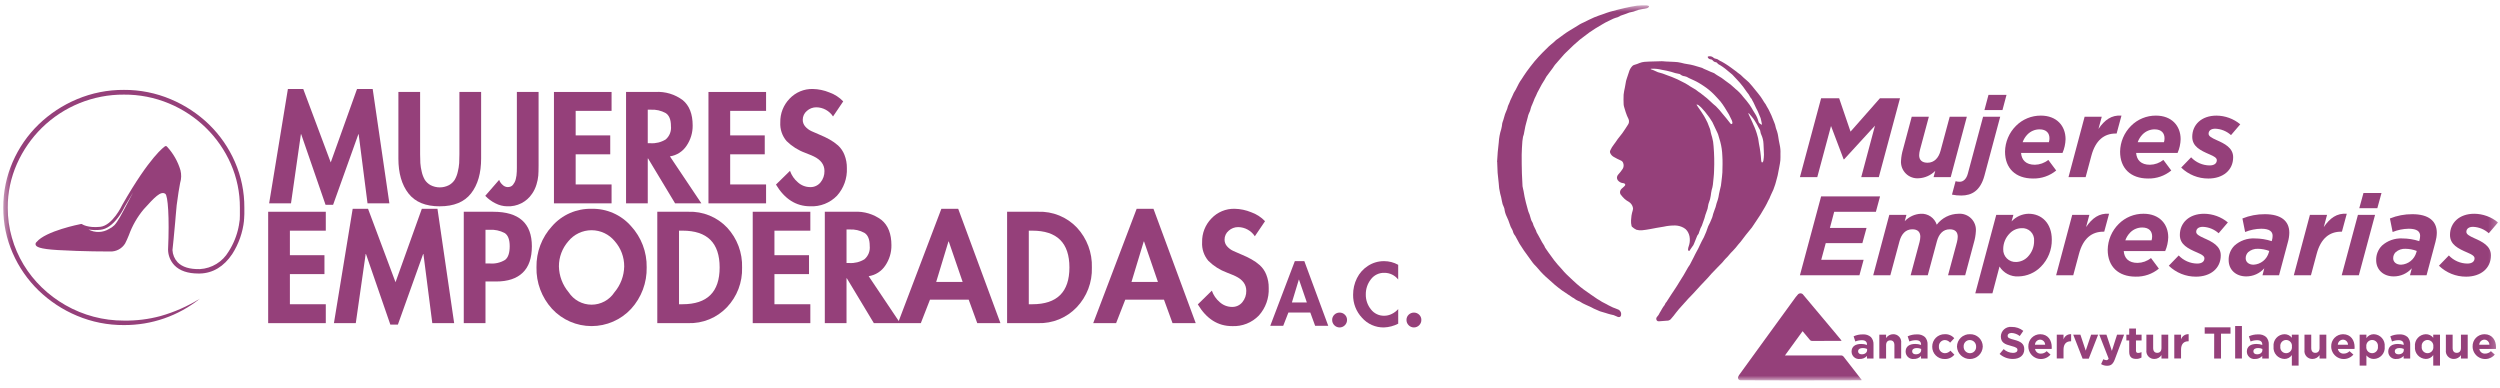 <svg width="316" height="49" viewBox="0 0 316 49" fill="none" xmlns="http://www.w3.org/2000/svg">
<mask id="mask0_371_699" style="mask-type:luminance" maskUnits="userSpaceOnUse" x="0" y="0" width="316" height="49">
<path d="M315.75 0.673H0.415V48.082H315.75V0.673Z" fill="white"/>
</mask>
<g mask="url(#mask0_371_699)">
<path d="M55.586 26.077C57.378 26.077 58.697 25.532 59.544 24.444C60.391 23.355 60.815 21.888 60.814 20.044V11.624H58.069V19.504C58.069 19.927 58.06 20.297 58.042 20.616C58.014 20.987 57.955 21.355 57.864 21.715C57.788 22.073 57.655 22.416 57.472 22.733C57.289 23.014 57.039 23.245 56.744 23.405C56.386 23.589 55.989 23.685 55.586 23.685C55.184 23.685 54.787 23.589 54.428 23.405C54.133 23.245 53.883 23.014 53.7 22.733C53.517 22.416 53.385 22.073 53.308 21.715C53.218 21.355 53.158 20.987 53.131 20.616C53.112 20.297 53.103 19.927 53.103 19.504V11.624H50.357V20.046C50.357 21.888 50.781 23.355 51.627 24.446C52.474 25.537 53.794 26.081 55.586 26.079" fill="#95407A"/>
<path d="M68.039 22.203C68.064 21.885 68.077 21.459 68.077 20.923V11.623H65.332V21.231C65.332 21.337 65.329 21.49 65.322 21.689C65.319 21.851 65.307 22.013 65.285 22.174C65.266 22.299 65.238 22.445 65.201 22.613C65.171 22.759 65.121 22.901 65.051 23.034C64.99 23.144 64.921 23.25 64.846 23.351C64.771 23.45 64.672 23.528 64.557 23.576C64.43 23.626 64.294 23.651 64.157 23.649C63.916 23.637 63.689 23.534 63.521 23.36C63.327 23.192 63.179 22.977 63.092 22.735L61.336 24.752C61.705 25.143 62.142 25.464 62.624 25.701C63.08 25.94 63.585 26.068 64.099 26.076C64.717 26.106 65.333 25.976 65.886 25.698C66.439 25.42 66.911 25.003 67.255 24.488C67.503 24.129 67.692 23.731 67.815 23.311C67.927 22.95 68.003 22.578 68.039 22.201" fill="#95407A"/>
<path d="M77.302 23.314H72.764V19.505H77.134V17.114H72.764V14.014H77.302V11.624H70.019V25.703H77.302V23.314Z" fill="#95407A"/>
<path d="M88.654 25.703L84.677 19.766C85.104 19.702 85.513 19.548 85.877 19.315C86.241 19.082 86.551 18.774 86.787 18.412C87.297 17.66 87.564 16.77 87.553 15.862C87.553 14.417 87.136 13.35 86.303 12.659C85.31 11.917 84.086 11.55 82.849 11.622H79.133V25.703H81.877V20.026H81.915L85.332 25.703H88.654ZM84.145 17.627C83.572 17.98 82.903 18.147 82.231 18.104H81.876V13.865H82.25C82.909 13.826 83.567 13.975 84.145 14.294C84.587 14.581 84.808 15.129 84.808 15.937C84.843 16.252 84.801 16.57 84.686 16.864C84.57 17.159 84.385 17.421 84.145 17.627Z" fill="#95407A"/>
<path d="M96.832 23.314H92.294V19.505H96.664V17.114H92.294V14.014H96.832V11.624H89.55V25.703H96.832V23.314Z" fill="#95407A"/>
<path d="M102.397 23.65C101.827 23.646 101.279 23.433 100.857 23.05C100.397 22.664 100.052 22.161 99.856 21.594L98.082 23.33C99.177 25.16 100.622 26.075 102.415 26.075C103.04 26.105 103.666 26.002 104.249 25.772C104.831 25.541 105.358 25.19 105.795 24.74C106.651 23.788 107.1 22.537 107.045 21.258C107.055 20.68 106.95 20.105 106.737 19.568C106.562 19.121 106.288 18.718 105.937 18.391C105.604 18.097 105.241 17.841 104.853 17.626C104.47 17.412 104.074 17.222 103.668 17.056C103.268 16.895 102.903 16.736 102.575 16.58C102.268 16.44 101.995 16.236 101.775 15.98C101.574 15.75 101.464 15.454 101.467 15.149C101.464 14.933 101.51 14.72 101.6 14.525C101.691 14.329 101.824 14.156 101.99 14.019C102.317 13.723 102.743 13.56 103.185 13.563C103.604 13.567 104.017 13.675 104.385 13.877C104.753 14.079 105.065 14.368 105.295 14.72L106.583 12.816C106.099 12.306 105.5 11.919 104.837 11.686C104.17 11.411 103.458 11.262 102.737 11.247C102.19 11.234 101.646 11.336 101.141 11.547C100.636 11.758 100.181 12.073 99.805 12.471C99.42 12.867 99.117 13.336 98.915 13.851C98.713 14.365 98.616 14.915 98.629 15.468C98.577 16.328 98.862 17.175 99.422 17.83C100.089 18.486 100.888 18.992 101.766 19.314C102.338 19.538 102.7 19.688 102.849 19.764C103.757 20.2 104.212 20.816 104.212 21.614C104.225 22.137 104.049 22.647 103.717 23.051C103.559 23.246 103.358 23.402 103.129 23.506C102.901 23.61 102.651 23.66 102.401 23.651" fill="#95407A"/>
<path d="M33.897 40.846H41.18V38.456H36.642V34.647H41.011V32.257H36.642V29.157H41.18V26.766H33.897V40.846Z" fill="#95407A"/>
<path d="M53.318 26.393L49.994 35.673L46.521 26.393H44.579L42.208 40.846H44.971L46.221 32.107H46.259L49.34 41.032H50.292L53.484 32.107H53.522L54.642 40.846H57.406L55.296 26.393H53.318Z" fill="#95407A"/>
<path d="M62.354 26.767H58.62V40.846H61.365V35.58H62.728C64.184 35.58 65.299 35.21 66.07 34.469C66.842 33.728 67.228 32.617 67.228 31.136C67.228 28.223 65.603 26.767 62.354 26.767ZM63.839 32.854C63.264 33.201 62.594 33.359 61.925 33.304H61.365V29.045H61.85C62.523 29 63.195 29.142 63.792 29.456C64.215 29.73 64.427 30.284 64.427 31.118C64.427 31.977 64.231 32.555 63.839 32.854Z" fill="#95407A"/>
<path d="M74.773 26.392C73.833 26.371 72.9 26.555 72.039 26.932C71.178 27.31 70.41 27.871 69.79 28.577C68.485 29.994 67.776 31.86 67.811 33.786C67.767 35.727 68.473 37.609 69.781 39.042C70.419 39.729 71.192 40.276 72.051 40.65C72.911 41.025 73.838 41.218 74.775 41.218C75.713 41.218 76.64 41.025 77.499 40.65C78.359 40.276 79.132 39.729 79.77 39.042C81.078 37.608 81.783 35.726 81.74 33.786C81.774 31.86 81.065 29.995 79.76 28.577C79.139 27.871 78.371 27.309 77.51 26.932C76.648 26.554 75.715 26.37 74.775 26.392M77.668 36.942C77.355 37.424 76.926 37.82 76.42 38.094C75.915 38.368 75.349 38.511 74.774 38.511C74.199 38.511 73.633 38.368 73.128 38.094C72.622 37.82 72.193 37.424 71.879 36.942C71.106 36.026 70.671 34.873 70.647 33.674C70.642 32.507 71.064 31.378 71.833 30.5C72.188 30.062 72.637 29.71 73.145 29.468C73.654 29.226 74.21 29.1 74.774 29.1C75.337 29.1 75.894 29.226 76.403 29.468C76.911 29.71 77.36 30.062 77.715 30.5C78.485 31.378 78.906 32.507 78.9 33.674C78.877 34.873 78.442 36.027 77.668 36.942Z" fill="#95407A"/>
<path d="M87.004 26.765H83.082V40.845H86.984C87.897 40.874 88.805 40.711 89.649 40.365C90.494 40.019 91.255 39.498 91.885 38.837C92.519 38.169 93.014 37.382 93.343 36.522C93.671 35.661 93.826 34.744 93.799 33.824C93.86 31.958 93.182 30.143 91.913 28.774C91.284 28.109 90.521 27.586 89.674 27.24C88.827 26.894 87.916 26.732 87.002 26.766M86.277 38.455H85.827V29.155H86.277C89.401 29.155 90.963 30.705 90.963 33.805C90.963 36.905 89.401 38.455 86.277 38.455Z" fill="#95407A"/>
<path d="M95.144 40.846H102.427V38.456H97.889V34.647H102.259V32.257H97.889V29.157H102.427V26.766H95.144V40.846Z" fill="#95407A"/>
<path d="M118.989 26.393L113.6 40.578L109.8 34.907C110.228 34.843 110.637 34.69 111 34.456C111.364 34.223 111.674 33.915 111.91 33.554C112.42 32.802 112.687 31.912 112.676 31.004C112.676 29.56 112.259 28.493 111.426 27.804C110.433 27.061 109.209 26.694 107.972 26.767H104.256V40.845H107V35.169H107.037L110.455 40.845H116.392L117.55 37.876H122.442L123.525 40.845H126.457L121.117 26.395L118.989 26.393ZM109.27 32.769C108.697 33.122 108.028 33.289 107.356 33.246H107.001V29.007H107.375C108.035 28.968 108.692 29.117 109.27 29.437C109.712 29.723 109.933 30.271 109.933 31.08C109.968 31.394 109.926 31.712 109.811 32.007C109.695 32.301 109.51 32.563 109.27 32.769ZM118.335 35.635L119.885 30.519H119.923L121.678 35.635H118.335Z" fill="#95407A"/>
<path d="M131.218 26.765H127.297V40.845H131.199C132.111 40.874 133.02 40.711 133.864 40.365C134.708 40.019 135.47 39.498 136.099 38.837C136.733 38.169 137.229 37.382 137.558 36.522C137.886 35.661 138.041 34.744 138.013 33.824C138.074 31.958 137.397 30.143 136.128 28.774C135.499 28.109 134.736 27.586 133.889 27.24C133.042 26.894 132.131 26.732 131.217 26.766M130.489 38.456H130.039V29.156H130.489C133.613 29.156 135.175 30.706 135.175 33.806C135.175 36.906 133.613 38.456 130.489 38.456Z" fill="#95407A"/>
<path d="M143.673 26.393L138.182 40.845H141.076L142.234 37.876H147.126L148.208 40.845H151.14L145.8 26.395L143.673 26.393ZM143.02 35.635L144.57 30.519H144.607L146.362 35.635H143.02Z" fill="#95407A"/>
<path d="M159.256 33.534C158.924 33.24 158.561 32.984 158.173 32.769C157.789 32.555 157.393 32.365 156.987 32.199C156.589 32.038 156.225 31.879 155.895 31.723C155.588 31.583 155.314 31.379 155.092 31.123C154.891 30.893 154.782 30.597 154.784 30.292C154.781 30.076 154.827 29.863 154.917 29.668C155.008 29.472 155.141 29.299 155.307 29.162C155.634 28.866 156.06 28.703 156.502 28.705C156.922 28.709 157.334 28.818 157.702 29.02C158.07 29.222 158.383 29.511 158.612 29.863L159.9 27.958C159.416 27.449 158.817 27.062 158.155 26.828C157.488 26.554 156.776 26.405 156.055 26.39C155.508 26.377 154.964 26.479 154.459 26.69C153.954 26.9 153.499 27.215 153.124 27.613C152.738 28.009 152.435 28.478 152.233 28.993C152.031 29.508 151.934 30.057 151.947 30.61C151.895 31.47 152.18 32.317 152.74 32.972C153.407 33.628 154.206 34.134 155.084 34.457C155.656 34.681 156.017 34.831 156.166 34.907C157.075 35.343 157.529 35.959 157.53 36.757C157.543 37.28 157.367 37.791 157.035 38.195C156.877 38.39 156.676 38.546 156.447 38.65C156.219 38.754 155.969 38.804 155.718 38.795C155.149 38.791 154.601 38.577 154.178 38.195C153.719 37.809 153.374 37.306 153.178 36.739L151.404 38.475C152.499 40.305 153.943 41.22 155.736 41.22C156.362 41.25 156.987 41.147 157.57 40.917C158.153 40.687 158.68 40.335 159.116 39.885C159.973 38.933 160.422 37.682 160.366 36.403C160.377 35.825 160.272 35.25 160.058 34.713C159.882 34.265 159.608 33.863 159.255 33.536" fill="#95407A"/>
<path d="M163.666 33.009L160.562 41.179H162.201L162.854 39.501H165.62L166.233 41.179H167.89L164.869 33.009H163.666ZM163.296 38.234L164.173 35.341H164.193L165.186 38.234H163.296Z" fill="#95407A"/>
<path d="M169.325 39.511C169.202 39.509 169.079 39.531 168.965 39.578C168.851 39.624 168.747 39.693 168.66 39.78C168.571 39.865 168.5 39.968 168.453 40.081C168.406 40.195 168.383 40.317 168.385 40.44C168.383 40.564 168.407 40.688 168.454 40.803C168.501 40.919 168.571 41.023 168.66 41.11C168.747 41.199 168.85 41.269 168.964 41.317C169.078 41.365 169.201 41.39 169.325 41.39C169.449 41.39 169.571 41.365 169.686 41.317C169.8 41.269 169.903 41.199 169.99 41.11C170.079 41.023 170.149 40.919 170.196 40.803C170.243 40.688 170.267 40.564 170.265 40.44C170.267 40.317 170.244 40.195 170.197 40.081C170.149 39.968 170.079 39.865 169.99 39.78C169.903 39.693 169.799 39.624 169.685 39.578C169.571 39.531 169.448 39.509 169.325 39.511Z" fill="#95407A"/>
<path d="M172.918 33.599C172.318 33.983 171.834 34.523 171.518 35.161C171.193 35.814 171.027 36.533 171.033 37.261C171.016 38.339 171.42 39.38 172.157 40.165C172.503 40.557 172.93 40.87 173.408 41.081C173.887 41.293 174.405 41.398 174.928 41.389C175.558 41.365 176.174 41.203 176.734 40.914V39.068C176.507 39.322 176.233 39.53 175.926 39.68C175.63 39.831 175.303 39.91 174.971 39.911C174.646 39.919 174.325 39.85 174.032 39.71C173.74 39.57 173.484 39.362 173.287 39.105C172.857 38.576 172.627 37.912 172.637 37.23C172.625 36.536 172.85 35.859 173.276 35.31C173.473 35.046 173.731 34.833 174.027 34.689C174.324 34.546 174.651 34.476 174.981 34.486C175.318 34.482 175.651 34.556 175.955 34.703C176.259 34.849 176.524 35.064 176.731 35.331V33.472C176.19 33.169 175.581 33.01 174.961 33.009C174.237 33.001 173.526 33.206 172.919 33.6" fill="#95407A"/>
<path d="M179.385 39.779C179.207 39.606 178.968 39.51 178.72 39.51C178.471 39.51 178.233 39.606 178.054 39.779C177.966 39.864 177.895 39.967 177.848 40.08C177.801 40.194 177.777 40.316 177.779 40.439C177.778 40.563 177.801 40.687 177.848 40.802C177.896 40.917 177.966 41.022 178.054 41.109C178.141 41.198 178.245 41.268 178.359 41.316C178.473 41.364 178.596 41.389 178.72 41.389C178.844 41.389 178.966 41.364 179.08 41.316C179.195 41.268 179.298 41.198 179.385 41.109C179.473 41.022 179.543 40.917 179.59 40.802C179.638 40.687 179.661 40.563 179.659 40.439C179.661 40.316 179.638 40.194 179.591 40.08C179.544 39.967 179.474 39.864 179.385 39.779Z" fill="#95407A"/>
<path d="M26.427 15.735C25.023 14.378 23.378 13.295 21.577 12.541C19.707 11.751 17.695 11.349 15.665 11.362C13.626 11.348 11.605 11.749 9.726 12.541C7.925 13.294 6.28 14.377 4.876 15.735C3.488 17.083 2.378 18.69 1.607 20.465C0.809 22.29 0.403 24.263 0.415 26.255C0.404 28.233 0.811 30.191 1.609 32.001C2.382 33.77 3.492 35.371 4.877 36.716C6.281 38.073 7.926 39.157 9.727 39.91C11.606 40.702 13.627 41.103 15.665 41.089C19.157 41.11 22.55 39.93 25.276 37.747C23.726 38.709 22.05 39.449 20.295 39.947C18.786 40.355 17.228 40.548 15.665 40.522C13.07 40.532 10.518 39.857 8.265 38.567C7.181 37.948 6.178 37.196 5.28 36.328C4.392 35.472 3.619 34.504 2.98 33.448C2.339 32.385 1.842 31.24 1.503 30.046C1.152 28.813 0.976 27.537 0.981 26.255C0.969 24.343 1.366 22.451 2.145 20.705C2.9 19.005 3.969 17.461 5.295 16.155C8.063 13.444 11.79 11.936 15.665 11.959C17.621 11.945 19.56 12.325 21.365 13.078C23.098 13.799 24.677 14.842 26.021 16.153C27.353 17.453 28.422 18.998 29.171 20.703C29.94 22.451 30.332 24.342 30.321 26.253V27.238C30.321 27.433 30.315 27.62 30.303 27.798H30.298C30.273 28.042 30.236 28.29 30.189 28.538C30.178 28.577 30.168 28.617 30.156 28.656H30.165C29.941 29.774 29.51 30.839 28.894 31.799C28.518 32.437 27.991 32.974 27.359 33.36C26.727 33.747 26.009 33.972 25.27 34.015C23.983 34.045 23.035 33.755 22.45 33.15C22.058 32.728 21.828 32.181 21.8 31.606C21.827 31.363 22.021 29.558 22.15 28.008C22.171 27.752 22.189 27.528 22.206 27.326C22.295 26.222 22.332 25.766 22.567 24.283C22.644 23.796 22.713 23.428 22.767 23.133C22.928 22.612 22.943 22.057 22.812 21.527C22.482 20.406 21.895 19.378 21.097 18.524L21.091 18.519C21.087 18.514 21.082 18.509 21.077 18.505L21.064 18.496C21.059 18.492 21.053 18.488 21.048 18.486L21.033 18.479L21.016 18.473L21 18.469L20.982 18.466H20.966C20.96 18.466 20.954 18.466 20.948 18.466H20.932C20.926 18.467 20.92 18.468 20.914 18.47L20.898 18.474L20.882 18.482L20.867 18.49H20.863C20.787 18.54 18.97 19.729 15.444 25.919L15.437 25.933C15.425 25.958 14.227 28.513 12.657 28.672C11.088 28.831 10.391 28.348 10.386 28.344L10.38 28.341L10.371 28.335C10.361 28.33 10.352 28.325 10.342 28.321L10.33 28.317C10.317 28.313 10.303 28.311 10.29 28.309H10.286C10.273 28.309 10.26 28.309 10.247 28.312H10.241C10.058 28.348 5.767 29.198 4.624 30.59C4.573 30.628 4.533 30.68 4.511 30.74C4.489 30.8 4.485 30.865 4.499 30.927C4.567 31.187 4.953 31.47 7.309 31.608C10.569 31.798 13.779 31.79 13.913 31.789C14.292 31.804 14.667 31.718 15.002 31.54C15.336 31.362 15.617 31.098 15.815 30.776C15.974 30.484 16.122 30.126 16.294 29.713C16.721 28.528 17.353 27.427 18.16 26.46L18.222 26.393C19.485 25 20.322 24.08 20.899 24.504C21.217 24.736 21.432 27.429 21.243 31.533C21.242 31.544 21.242 31.556 21.243 31.568C21.255 32.299 21.541 32.999 22.043 33.53C22.708 34.223 23.733 34.574 25.09 34.574C25.153 34.574 25.218 34.574 25.282 34.572C26.902 34.534 28.311 33.682 29.356 32.107C30.177 30.826 30.687 29.37 30.848 27.857H30.834C30.842 27.793 30.849 27.729 30.856 27.661C30.877 27.458 30.887 27.254 30.886 27.05V26.255C30.898 24.263 30.491 22.29 29.692 20.465C28.921 18.691 27.811 17.084 26.424 15.735M12.7 29.044C13.455 28.967 14.205 28.444 14.928 27.485C15.254 27.051 15.537 26.587 15.774 26.1C16.145 25.45 16.497 24.854 16.829 24.313C16.579 24.788 16.355 25.213 16.154 25.596C15.32 27.187 14.904 27.98 14.461 28.465C14.26 28.664 14.026 28.826 13.77 28.946C13.381 29.181 12.938 29.31 12.484 29.32C12.03 29.331 11.581 29.223 11.181 29.006C11.683 29.089 12.194 29.102 12.7 29.045" fill="#95407A"/>
<path d="M45.334 16.965L46.455 25.704H49.218L47.108 11.25H45.128L41.805 20.532L38.332 11.25H36.39L34.019 25.704H36.782L38.032 16.965H38.07L41.15 25.89H42.103L45.297 16.965H45.334Z" fill="#95407A"/>
<path d="M214.447 13.242C214.511 13.342 214.575 13.445 214.641 13.542C214.895 13.919 215.174 14.281 215.397 14.675C215.547 14.946 215.703 15.222 215.831 15.504C215.946 15.754 216.015 16.03 216.136 16.285C216.18 16.421 216.213 16.561 216.233 16.702C216.288 16.918 216.337 17.137 216.411 17.347C216.515 17.715 216.577 18.094 216.596 18.476C216.682 19.497 216.704 20.521 216.66 21.544C216.653 22.149 216.56 22.751 216.507 23.354C216.479 23.572 216.43 23.786 216.361 23.994C216.305 24.242 216.264 24.492 216.237 24.744C216.196 25.045 216.118 25.34 216.004 25.621C215.959 25.729 215.929 25.843 215.915 25.96C215.883 26.253 215.806 26.54 215.687 26.81C215.594 27.042 215.519 27.28 215.462 27.523C215.452 27.556 215.443 27.589 215.431 27.623C215.326 27.923 215.226 28.223 215.114 28.523C215.072 28.635 214.995 28.733 214.949 28.844C214.88 29.011 214.818 29.182 214.766 29.355C214.742 29.494 214.676 29.622 214.577 29.722C214.557 29.74 214.542 29.763 214.532 29.788C214.391 30.133 214.247 30.478 214.114 30.827C214.07 30.951 214.002 31.064 213.914 31.161C213.81 31.29 213.716 31.426 213.633 31.569C213.592 31.631 213.575 31.738 213.469 31.707C213.369 31.68 213.358 31.583 213.369 31.5C213.381 31.369 213.41 31.241 213.457 31.118C213.567 30.811 213.612 30.483 213.589 30.157C213.573 29.806 213.457 29.467 213.256 29.18C213.144 29.022 212.998 28.892 212.828 28.801C212.504 28.616 212.139 28.513 211.767 28.501C211.266 28.492 210.767 28.544 210.279 28.654C209.982 28.712 209.679 28.754 209.383 28.804C209.118 28.851 208.856 28.909 208.59 28.954C208.25 29.01 207.911 29.078 207.568 29.104C207.323 29.129 207.075 29.107 206.839 29.04C206.639 28.944 206.454 28.818 206.292 28.667C206.257 28.636 206.235 28.595 206.228 28.549C206.171 28.321 206.149 28.086 206.164 27.852C206.195 27.652 206.189 27.442 206.222 27.241C206.258 27.021 206.311 26.804 206.379 26.591C206.43 26.456 206.432 26.306 206.384 26.17C206.306 25.901 206.132 25.67 205.895 25.52C205.698 25.415 205.513 25.287 205.345 25.14C205.149 24.956 204.972 24.753 204.816 24.535C204.768 24.424 204.756 24.301 204.781 24.182C204.806 24.064 204.867 23.956 204.955 23.872C205.094 23.751 205.236 23.631 205.362 23.497C205.489 23.363 205.438 23.229 205.271 23.171C205.243 23.16 205.213 23.154 205.183 23.152C205.048 23.142 204.917 23.105 204.797 23.041C204.678 22.978 204.573 22.89 204.489 22.784C204.411 22.678 204.373 22.549 204.382 22.418C204.391 22.287 204.447 22.164 204.539 22.07C204.755 21.837 204.95 21.587 205.123 21.32C205.184 21.21 205.219 21.087 205.226 20.962C205.234 20.836 205.213 20.71 205.166 20.593C205.141 20.523 205.102 20.459 205.05 20.405C204.998 20.352 204.935 20.31 204.866 20.284C204.557 20.15 204.256 19.997 203.966 19.826C203.759 19.709 203.599 19.523 203.516 19.301C203.5 19.252 203.494 19.201 203.499 19.15C203.503 19.099 203.518 19.049 203.542 19.004C203.666 18.732 203.823 18.476 204.01 18.243C204.184 18.035 204.318 17.793 204.481 17.576C204.669 17.326 204.874 17.088 205.062 16.837C205.2 16.653 205.322 16.457 205.449 16.265C205.545 16.12 205.64 15.975 205.732 15.827C205.819 15.722 205.877 15.595 205.898 15.46C205.919 15.325 205.904 15.186 205.853 15.059C205.787 14.915 205.712 14.776 205.653 14.63C205.59 14.477 205.535 14.32 205.483 14.162C205.418 13.965 205.357 13.766 205.302 13.566C205.263 13.448 205.238 13.326 205.228 13.202C205.216 12.789 205.199 12.374 205.225 11.964C205.261 11.66 205.314 11.358 205.385 11.06C205.435 10.781 205.481 10.5 205.535 10.222C205.561 10.112 205.594 10.004 205.635 9.898C205.722 9.633 205.821 9.371 205.9 9.103C205.98 8.806 206.138 8.535 206.357 8.317C206.432 8.254 206.522 8.209 206.618 8.187C206.829 8.13 207.035 8.056 207.234 7.966C207.438 7.886 207.652 7.836 207.87 7.816C208.066 7.794 208.263 7.783 208.46 7.783C208.994 7.765 209.528 7.748 210.06 7.737C210.196 7.734 210.332 7.762 210.468 7.768C210.858 7.787 211.249 7.794 211.638 7.822C211.925 7.828 212.211 7.866 212.491 7.935C213.019 8.1 213.574 8.112 214.1 8.271C214.45 8.375 214.798 8.471 215.144 8.58C215.226 8.617 215.305 8.659 215.383 8.706C215.52 8.768 215.662 8.822 215.8 8.882C215.938 8.942 216.087 9.014 216.232 9.078C216.31 9.116 216.391 9.147 216.474 9.171C216.613 9.209 216.74 9.28 216.846 9.377C216.954 9.468 217.091 9.523 217.208 9.605C217.473 9.749 217.724 9.916 217.958 10.105C217.98 10.126 218.003 10.145 218.028 10.163C218.264 10.334 218.505 10.497 218.734 10.677C218.921 10.827 219.092 10.991 219.27 11.15C219.29 11.173 219.311 11.194 219.334 11.214C219.716 11.512 220.056 11.861 220.345 12.25C220.629 12.563 220.895 12.893 221.141 13.237C221.303 13.454 221.428 13.699 221.569 13.931C221.657 14.059 221.738 14.191 221.812 14.328C222.006 14.62 222.152 14.94 222.247 15.278C222.28 15.56 222.484 15.649 222.689 15.773C222.698 15.741 222.712 15.72 222.708 15.701C222.655 15.442 222.613 15.18 222.541 14.926C222.48 14.751 222.409 14.579 222.326 14.413C222.273 14.289 222.226 14.16 222.168 14.037C222.103 13.901 222.026 13.77 221.96 13.637C221.902 13.52 221.851 13.399 221.795 13.281C221.745 13.176 221.701 13.07 221.648 12.967C221.59 12.853 221.524 12.742 221.464 12.629C221.442 12.59 221.438 12.534 221.408 12.506C221.182 12.292 221.113 11.974 220.898 11.756C220.865 11.719 220.835 11.68 220.809 11.639C220.649 11.414 220.499 11.183 220.33 10.966C220.072 10.626 219.793 10.302 219.495 9.996C219.319 9.82 219.154 9.633 218.983 9.451C218.973 9.44 218.962 9.429 218.951 9.419C218.658 9.174 218.37 8.924 218.071 8.688C217.873 8.532 217.666 8.388 217.452 8.256C217.307 8.167 217.145 8.116 217.052 7.956C217.004 7.903 216.938 7.869 216.868 7.861C216.792 7.851 216.72 7.825 216.655 7.786C216.59 7.747 216.533 7.695 216.489 7.633C216.458 7.592 216.418 7.559 216.372 7.536C216.326 7.513 216.275 7.501 216.224 7.501C216.159 7.494 216.097 7.474 216.04 7.442C215.984 7.41 215.935 7.367 215.896 7.315C215.866 7.274 215.853 7.223 215.859 7.172C215.863 7.149 215.932 7.126 215.973 7.122C216.089 7.098 216.209 7.103 216.321 7.138C216.434 7.173 216.537 7.235 216.619 7.32C216.697 7.38 216.79 7.415 216.888 7.423C217.033 7.448 217.169 7.512 217.28 7.609C217.386 7.68 217.499 7.74 217.618 7.789C217.732 7.851 217.844 7.918 217.956 7.985C218.037 8.035 218.116 8.085 218.196 8.135C218.291 8.195 218.386 8.256 218.479 8.32C218.584 8.392 218.688 8.466 218.791 8.542C219.034 8.72 219.277 8.899 219.519 9.078C219.546 9.098 219.565 9.131 219.594 9.147C219.892 9.34 220.164 9.57 220.404 9.832C220.615 10.038 220.867 10.203 221.067 10.418C221.354 10.724 221.614 11.057 221.879 11.383C222.112 11.666 222.345 11.95 222.562 12.246C222.718 12.459 222.845 12.696 222.988 12.916C223.05 13.012 223.124 13.099 223.186 13.194C223.228 13.26 223.256 13.335 223.295 13.404C223.38 13.554 223.471 13.704 223.555 13.854C223.599 13.933 223.634 14.015 223.673 14.096C223.751 14.26 223.831 14.423 223.906 14.587C223.944 14.669 223.974 14.755 224.006 14.837C224.093 15.055 224.18 15.272 224.268 15.487C224.311 15.572 224.344 15.661 224.368 15.752C224.424 16.05 224.51 16.341 224.624 16.622C224.689 16.828 224.736 17.038 224.766 17.252C224.83 17.597 224.862 17.952 224.952 18.291C225.037 18.664 225.069 19.047 225.049 19.429C225.045 19.706 225.063 19.983 225.039 20.258C225.016 20.533 224.957 20.805 224.908 21.077C224.841 21.443 224.776 21.808 224.697 22.171C224.639 22.437 224.559 22.698 224.488 22.96C224.457 23.074 224.427 23.188 224.391 23.3C224.258 23.746 224.083 24.178 223.867 24.59C223.78 24.747 223.731 24.926 223.655 25.09C223.605 25.196 223.541 25.29 223.488 25.395C223.435 25.5 223.388 25.608 223.338 25.711C223.269 25.846 223.2 25.98 223.124 26.111C222.932 26.441 222.74 26.772 222.54 27.097C222.399 27.325 222.246 27.547 222.098 27.769C221.909 28.052 221.72 28.336 221.53 28.619C221.5 28.664 221.476 28.711 221.442 28.752C221.186 29.068 220.924 29.38 220.671 29.699C220.448 29.98 220.239 30.271 220.021 30.554C219.921 30.68 219.811 30.793 219.709 30.915C219.5 31.193 219.273 31.458 219.031 31.708C218.686 32.024 218.431 32.415 218.085 32.729C217.944 32.859 217.842 33.029 217.71 33.17C217.514 33.38 217.307 33.58 217.107 33.786C216.846 34.054 216.584 34.321 216.328 34.595C216.174 34.76 216.035 34.94 215.881 35.105C215.561 35.449 215.233 35.785 214.914 36.128C214.605 36.461 214.304 36.801 213.995 37.133C213.812 37.33 213.616 37.515 213.434 37.713C213.029 38.157 212.621 38.599 212.228 39.054C211.978 39.343 211.753 39.654 211.514 39.954C211.403 40.093 211.285 40.226 211.169 40.36C211.103 40.422 211.026 40.469 210.942 40.499C210.858 40.53 210.769 40.542 210.68 40.537C210.383 40.563 210.084 40.583 209.786 40.605C209.753 40.608 209.718 40.608 209.686 40.609C209.628 40.619 209.567 40.609 209.515 40.582C209.462 40.555 209.419 40.512 209.393 40.459C209.358 40.396 209.344 40.325 209.352 40.254C209.361 40.183 209.391 40.117 209.439 40.064C209.595 39.898 209.72 39.706 209.809 39.497C209.827 39.459 209.856 39.427 209.877 39.391C209.958 39.251 210.037 39.11 210.119 38.97C210.154 38.899 210.196 38.832 210.245 38.77C210.365 38.643 210.457 38.492 210.515 38.328C210.535 38.268 210.605 38.228 210.642 38.169C210.837 37.869 211.029 37.566 211.224 37.266C211.341 37.085 211.463 36.907 211.583 36.727C211.71 36.535 211.839 36.343 211.962 36.149C212.077 35.967 212.185 35.781 212.298 35.599C212.466 35.329 212.643 35.064 212.804 34.791C212.997 34.466 213.177 34.133 213.365 33.806C213.408 33.73 213.46 33.661 213.508 33.59C213.538 33.551 213.567 33.511 213.593 33.469C213.76 33.151 213.924 32.831 214.087 32.511C214.204 32.282 214.308 32.047 214.437 31.824C214.595 31.554 214.736 31.274 214.86 30.986C215.003 30.643 215.199 30.321 215.371 29.99C215.398 29.94 215.414 29.885 215.437 29.833C215.512 29.66 215.592 29.489 215.662 29.314C215.731 29.139 215.784 28.964 215.846 28.792C215.867 28.721 215.893 28.65 215.923 28.581C215.996 28.428 216.082 28.281 216.152 28.127C216.252 27.91 216.346 27.692 216.429 27.468C216.479 27.334 216.498 27.189 216.539 27.051C216.581 26.914 216.627 26.788 216.675 26.657C216.742 26.498 216.802 26.335 216.853 26.17C216.921 25.864 217.011 25.563 217.122 25.27C217.195 25.032 217.248 24.788 217.279 24.54C217.306 24.365 217.344 24.191 217.393 24.02C217.502 23.661 217.569 23.29 217.593 22.916C217.626 22.542 217.699 22.17 217.708 21.797C217.727 21.088 217.752 20.376 217.702 19.671C217.683 19.087 217.598 18.508 217.449 17.943C217.349 17.62 217.261 17.295 217.163 16.973C217.13 16.881 217.09 16.791 217.045 16.703C217.004 16.617 216.961 16.533 216.921 16.447C216.762 16.109 216.605 15.77 216.444 15.432C216.408 15.37 216.369 15.309 216.326 15.252C216.259 15.147 216.194 15.04 216.126 14.937C216.081 14.869 216.029 14.804 215.98 14.737C215.953 14.701 215.926 14.665 215.898 14.629C215.763 14.452 215.629 14.274 215.491 14.1C215.427 14.02 215.344 13.955 215.287 13.871C215.11 13.65 214.905 13.452 214.677 13.282C214.615 13.245 214.547 13.219 214.477 13.204L214.448 13.247M208.655 8.706V8.744C208.678 8.754 208.701 8.765 208.724 8.774C208.914 8.835 209.099 8.911 209.278 9C209.464 9.101 209.665 9.173 209.873 9.213C209.98 9.237 210.085 9.268 210.188 9.306C210.384 9.376 210.577 9.456 210.772 9.527C210.949 9.592 211.128 9.652 211.304 9.721C211.479 9.789 211.637 9.862 211.804 9.934C211.887 9.969 211.972 10.001 212.054 10.042C212.381 10.205 212.709 10.368 213.033 10.538C213.18 10.615 213.318 10.707 213.459 10.795C213.514 10.828 213.559 10.872 213.616 10.905C213.866 11.055 214.119 11.202 214.366 11.351C214.406 11.38 214.444 11.411 214.481 11.444C214.57 11.512 214.659 11.581 214.75 11.647C214.8 11.682 214.857 11.705 214.905 11.742C215.188 11.963 215.477 12.18 215.751 12.413C216.024 12.646 216.274 12.895 216.538 13.134C216.653 13.238 216.782 13.326 216.893 13.434C217.048 13.587 217.193 13.749 217.343 13.912C217.436 14.016 217.52 14.127 217.608 14.235C217.647 14.282 217.684 14.328 217.723 14.375C217.893 14.578 218.065 14.778 218.231 14.984C218.397 15.19 218.558 15.411 218.731 15.617C218.751 15.64 218.777 15.658 218.805 15.669C218.834 15.68 218.864 15.684 218.895 15.681C218.921 15.665 218.942 15.643 218.958 15.617C218.973 15.591 218.981 15.561 218.982 15.531C218.97 15.415 218.94 15.303 218.895 15.196C218.813 15.009 218.714 14.83 218.624 14.646C218.591 14.581 218.566 14.514 218.529 14.452C218.356 14.164 218.187 13.873 218.004 13.592C217.835 13.319 217.649 13.056 217.449 12.806C217.18 12.485 216.879 12.191 216.594 11.883C216.218 11.508 215.806 11.171 215.363 10.879C215.16 10.734 214.942 10.609 214.73 10.479C214.637 10.421 214.54 10.37 214.444 10.319C214.347 10.269 214.244 10.219 214.139 10.169C213.996 10.102 213.852 10.038 213.709 9.973C213.617 9.939 213.528 9.897 213.443 9.848C213.298 9.745 213.132 9.674 212.958 9.641C212.741 9.623 212.535 9.535 212.372 9.391C212.333 9.36 212.286 9.343 212.236 9.341C211.907 9.286 211.583 9.202 211.27 9.089C210.868 8.977 210.461 8.887 210.05 8.821C209.638 8.718 209.213 8.672 208.788 8.684C208.743 8.687 208.698 8.695 208.653 8.701M221.045 14.297L220.995 14.329C221.005 14.37 221.017 14.411 221.032 14.45C221.192 14.797 221.354 15.142 221.513 15.488C221.548 15.564 221.568 15.647 221.608 15.719C221.852 16.224 222.043 16.753 222.178 17.298C222.267 17.577 222.273 17.88 222.333 18.169C222.478 18.859 222.571 19.559 222.611 20.263C222.614 20.331 222.628 20.399 222.652 20.463C222.685 20.547 222.757 20.559 222.81 20.488C222.853 20.431 222.883 20.364 222.895 20.294C222.934 20.051 222.957 19.806 222.963 19.561C222.958 19.095 222.917 18.63 222.905 18.166C222.887 17.764 222.79 17.369 222.618 17.004C222.566 16.895 222.532 16.778 222.518 16.658C222.508 16.51 222.453 16.369 222.361 16.254C222.312 16.182 222.269 16.106 222.235 16.027C222.185 15.933 222.146 15.836 222.093 15.745C222.005 15.592 221.911 15.441 221.817 15.292C221.755 15.192 221.691 15.092 221.621 14.995C221.55 14.898 221.471 14.807 221.392 14.715C221.277 14.576 221.161 14.438 221.042 14.299" fill="#95407A"/>
<path d="M189.228 20.495C189.256 20.068 189.278 19.641 189.314 19.215C189.348 18.819 189.392 18.423 189.441 18.028C189.473 17.445 189.58 16.869 189.759 16.313C189.82 16.075 189.861 15.832 189.883 15.587C189.915 15.437 189.983 15.294 190.027 15.146C190.097 14.911 190.155 14.671 190.232 14.438C190.29 14.264 190.369 14.096 190.439 13.926C190.463 13.883 190.482 13.838 190.498 13.791C190.555 13.517 190.651 13.252 190.785 13.005C190.835 12.905 190.86 12.79 190.906 12.687C190.974 12.532 191.053 12.381 191.124 12.227C191.199 12.066 191.264 11.9 191.342 11.74C191.392 11.64 191.456 11.546 191.516 11.449C191.535 11.416 191.56 11.387 191.576 11.353C191.712 11.088 191.846 10.82 191.983 10.553C192.033 10.453 192.095 10.356 192.155 10.26C192.196 10.196 192.245 10.138 192.287 10.075C192.508 9.741 192.715 9.398 192.95 9.075C193.287 8.614 193.631 8.157 193.996 7.719C194.311 7.341 194.654 6.986 194.996 6.63C195.247 6.368 195.506 6.113 195.772 5.865C195.972 5.677 196.196 5.51 196.405 5.33C196.502 5.246 196.584 5.144 196.684 5.065C196.834 4.946 196.997 4.84 197.154 4.728C197.445 4.518 197.728 4.296 198.027 4.097C198.341 3.888 198.67 3.702 198.991 3.504C199.232 3.354 199.468 3.199 199.712 3.058C199.865 2.969 200.03 2.901 200.19 2.825C200.629 2.613 201.061 2.385 201.509 2.193C201.887 2.031 202.282 1.91 202.669 1.773C202.955 1.673 203.237 1.558 203.528 1.478C204.124 1.315 204.721 1.159 205.323 1.022C205.85 0.902 206.381 0.788 206.917 0.715C207.308 0.677 207.702 0.663 208.096 0.673C208.19 0.676 208.283 0.698 208.369 0.735C208.386 0.739 208.402 0.748 208.415 0.761C208.427 0.774 208.435 0.79 208.438 0.808C208.441 0.825 208.439 0.843 208.431 0.859C208.424 0.876 208.412 0.889 208.397 0.898C208.34 0.959 208.27 1.006 208.193 1.034C207.999 1.084 207.801 1.12 207.603 1.143C207.279 1.186 206.963 1.272 206.663 1.399C206.555 1.448 206.442 1.481 206.326 1.499C206.063 1.537 205.807 1.614 205.568 1.73C205.461 1.778 205.35 1.817 205.236 1.847C204.983 1.914 204.741 2.017 204.518 2.155C204.506 2.164 204.492 2.17 204.478 2.174C204.09 2.279 203.717 2.433 203.368 2.63C203.076 2.762 202.794 2.913 202.522 3.08C202.226 3.247 201.937 3.426 201.647 3.603C201.531 3.674 201.42 3.753 201.307 3.829C201.21 3.894 201.114 3.96 201.016 4.025C200.991 4.042 200.962 4.052 200.937 4.07C200.702 4.247 200.467 4.424 200.233 4.602C200.058 4.734 199.877 4.858 199.709 4.999C199.437 5.227 199.167 5.459 198.909 5.699C198.566 6.019 198.234 6.349 197.897 6.674C197.831 6.738 197.765 6.8 197.705 6.868C197.319 7.305 196.933 7.741 196.555 8.184C196.45 8.307 196.376 8.455 196.281 8.584C196.107 8.822 195.922 9.052 195.752 9.292C195.54 9.544 195.361 9.821 195.218 10.117C195.175 10.201 195.125 10.28 195.068 10.354C195.008 10.449 194.948 10.542 194.893 10.639C194.82 10.767 194.753 10.897 194.684 11.027C194.639 11.11 194.597 11.194 194.552 11.277C194.473 11.423 194.391 11.566 194.316 11.715C194.266 11.818 194.227 11.931 194.178 12.036C194.112 12.18 194.034 12.319 193.969 12.463C193.916 12.583 193.876 12.709 193.827 12.831C193.774 12.964 193.718 13.095 193.664 13.227C193.599 13.355 193.546 13.489 193.507 13.627C193.456 13.895 193.364 14.153 193.234 14.393C193.177 14.525 193.136 14.662 193.112 14.803C193.042 15.058 192.974 15.314 192.906 15.569C192.872 15.697 192.831 15.823 192.806 15.953C192.736 16.298 192.676 16.646 192.606 16.991C192.585 17.091 192.529 17.191 192.509 17.291C192.47 17.476 192.443 17.663 192.428 17.851C192.392 18.418 192.347 18.986 192.341 19.554C192.333 20.351 192.351 21.147 192.37 21.942C192.384 22.476 192.416 23.01 192.448 23.542C192.463 23.666 192.488 23.789 192.523 23.908C192.539 23.982 192.562 24.054 192.576 24.129C192.65 24.627 192.75 25.121 192.876 25.609C192.986 25.968 193.08 26.328 193.169 26.691C193.205 26.835 193.29 26.967 193.337 27.109C193.405 27.309 193.456 27.516 193.516 27.719C193.527 27.786 193.55 27.85 193.584 27.909C193.707 28.082 193.792 28.279 193.834 28.487C193.873 28.593 193.921 28.696 193.979 28.792C194.043 28.894 194.096 29.002 194.139 29.115C194.187 29.298 194.267 29.472 194.377 29.626C194.432 29.713 194.482 29.802 194.527 29.894C194.604 30.038 194.681 30.181 194.758 30.323C194.812 30.423 194.863 30.523 194.921 30.623C194.971 30.707 195.025 30.788 195.078 30.87C195.129 30.93 195.17 30.998 195.202 31.07C195.246 31.214 195.319 31.349 195.415 31.465C195.623 31.749 195.805 32.053 196.026 32.326C196.293 32.716 196.583 33.09 196.893 33.447C197.186 33.736 197.435 34.069 197.714 34.372C197.894 34.572 198.09 34.755 198.285 34.939C198.629 35.265 198.97 35.593 199.325 35.905C199.597 36.145 199.882 36.37 200.171 36.588C200.478 36.819 200.798 37.034 201.114 37.254C201.376 37.438 201.641 37.619 201.907 37.797C201.988 37.851 202.079 37.892 202.163 37.944C202.278 38.015 202.39 38.094 202.506 38.163C202.566 38.2 202.634 38.227 202.697 38.26C202.831 38.328 202.965 38.396 203.097 38.467C203.167 38.504 203.233 38.549 203.304 38.585C203.489 38.68 203.674 38.773 203.863 38.86C203.958 38.905 204.063 38.933 204.16 38.971C204.31 39.022 204.457 39.082 204.6 39.15C204.721 39.22 204.816 39.328 204.87 39.457C204.923 39.586 204.933 39.73 204.897 39.865C204.891 39.901 204.877 39.935 204.857 39.965C204.837 39.996 204.811 40.022 204.781 40.041C204.75 40.061 204.716 40.075 204.68 40.08C204.644 40.086 204.608 40.085 204.573 40.076C204.497 40.064 204.425 40.038 204.36 40C204.109 39.867 203.836 39.779 203.555 39.74C203.355 39.696 203.163 39.624 202.968 39.565C202.772 39.507 202.577 39.451 202.382 39.393C202.324 39.378 202.266 39.36 202.21 39.338C201.956 39.229 201.702 39.12 201.452 39.006C201.349 38.96 201.252 38.9 201.152 38.847C201.095 38.818 201.037 38.791 200.979 38.764C200.79 38.679 200.601 38.596 200.412 38.509C200.285 38.45 200.157 38.392 200.034 38.326C199.921 38.265 199.814 38.194 199.705 38.126C199.695 38.12 199.689 38.108 199.678 38.104C199.409 38.017 199.159 37.879 198.943 37.697C198.901 37.662 198.838 37.652 198.793 37.621C198.343 37.321 197.89 37.026 197.446 36.717C196.816 36.257 196.218 35.756 195.654 35.217C195.215 34.845 194.809 34.435 194.442 33.991C194.277 33.776 194.071 33.591 193.887 33.391C193.818 33.315 193.754 33.235 193.695 33.151C193.442 32.803 193.19 32.453 192.939 32.101C192.834 31.957 192.725 31.817 192.626 31.669C192.438 31.386 192.255 31.1 192.07 30.815C192.066 30.809 192.061 30.803 192.058 30.796L191.591 29.934C191.577 29.895 191.558 29.858 191.535 29.824C191.376 29.643 191.267 29.425 191.217 29.19C191.206 29.142 191.186 29.096 191.16 29.054C191.006 28.81 190.887 28.546 190.807 28.269C190.714 27.973 190.599 27.685 190.461 27.407C190.3 27.086 190.197 26.738 190.157 26.381C190.146 26.313 190.124 26.248 190.091 26.188C189.962 25.942 189.877 25.677 189.838 25.402C189.787 25.088 189.715 24.778 189.625 24.473C189.516 24.03 189.453 23.578 189.434 23.123C189.391 22.697 189.334 22.273 189.3 21.846C189.271 21.446 189.265 21.046 189.25 20.643C189.25 20.593 189.25 20.543 189.25 20.493H189.228" fill="#95407A"/>
<path d="M230.189 12.42H232.468L233.907 16.637L237.625 12.42H240.16L237.482 22.392H235.26L236.998 15.882L233.094 20.141H233.037L231.441 15.924L229.703 22.392H227.51L230.189 12.42Z" fill="#95407A"/>
<path d="M240.289 20.312C240.316 19.82 240.402 19.332 240.545 18.859L241.642 14.756H243.807L242.682 18.945C242.622 19.168 242.589 19.398 242.582 19.629C242.582 20.241 242.966 20.569 243.636 20.569C244.491 20.569 245.046 19.956 245.289 19.045L246.443 14.756H248.608L246.571 22.393H244.404L244.617 21.593C244.066 22.155 243.323 22.491 242.537 22.533C242.237 22.559 241.936 22.519 241.653 22.416C241.37 22.314 241.113 22.152 240.9 21.941C240.686 21.729 240.52 21.474 240.414 21.193C240.309 20.912 240.265 20.611 240.287 20.311" fill="#95407A"/>
<path d="M246.729 24.6L247.185 22.905C247.356 22.953 247.533 22.977 247.712 22.976C248.182 22.976 248.567 22.592 248.738 21.936L250.661 14.756H252.826L250.832 22.206C250.319 24.101 249.236 24.714 247.911 24.714C247.514 24.719 247.117 24.681 246.729 24.6ZM251.345 11.99H253.624L253.111 13.914H250.832L251.345 11.99Z" fill="#95407A"/>
<path d="M255.461 19.329C255.533 20.227 256.074 20.825 257.211 20.825C257.828 20.814 258.425 20.599 258.907 20.212L259.904 21.552C259.079 22.23 258.037 22.59 256.969 22.564C254.775 22.564 253.436 21.281 253.436 19.172C253.454 17.947 253.949 16.776 254.817 15.91C255.229 15.495 255.72 15.167 256.261 14.944C256.802 14.721 257.382 14.609 257.967 14.613C259.947 14.613 261.087 15.895 261.087 17.591C261.071 18.189 260.941 18.779 260.703 19.329L255.461 19.329ZM255.661 17.976H258.98C259.028 17.814 259.052 17.645 259.052 17.476C259.052 16.849 258.681 16.35 257.798 16.35C257.514 16.35 257.233 16.407 256.971 16.517C256.709 16.628 256.472 16.789 256.274 16.992C256 17.271 255.791 17.607 255.661 17.975" fill="#95407A"/>
<path d="M263.495 14.756H265.661L265.247 16.294C266.017 15.169 266.9 14.514 268.154 14.614L267.542 16.878H267.428C265.989 16.878 264.878 17.705 264.35 19.685L263.623 22.392H261.458L263.495 14.756Z" fill="#95407A"/>
<path d="M270.006 19.329C270.077 20.227 270.618 20.825 271.756 20.825C272.373 20.814 272.97 20.599 273.451 20.212L274.448 21.552C273.623 22.23 272.582 22.59 271.514 22.564C269.32 22.564 267.98 21.281 267.98 19.172C267.999 17.947 268.494 16.776 269.362 15.91C269.774 15.495 270.265 15.167 270.806 14.944C271.347 14.721 271.927 14.609 272.512 14.613C274.492 14.613 275.632 15.895 275.632 17.591C275.616 18.189 275.486 18.779 275.247 19.329L270.006 19.329ZM270.206 17.976H273.525C273.573 17.814 273.597 17.645 273.596 17.476C273.596 16.849 273.226 16.35 272.343 16.35C272.059 16.351 271.778 16.407 271.516 16.517C271.254 16.628 271.017 16.789 270.818 16.992C270.545 17.271 270.336 17.607 270.206 17.975" fill="#95407A"/>
<path d="M275.704 21.181L276.957 19.885C277.257 20.205 277.619 20.461 278.021 20.637C278.422 20.813 278.855 20.906 279.294 20.911C279.864 20.911 280.206 20.669 280.206 20.241C280.206 19.956 279.849 19.757 279.323 19.529C278.126 19.017 277.1 18.517 277.1 17.293C277.1 15.768 278.269 14.614 280.163 14.614C281.261 14.622 282.323 15.01 283.169 15.711L282.001 17.078C281.451 16.582 280.745 16.295 280.006 16.267C279.479 16.267 279.165 16.509 279.165 16.908C279.165 17.208 279.536 17.421 280.176 17.708C281.176 18.15 282.271 18.677 282.271 19.873C282.271 21.541 280.96 22.566 279.137 22.566C277.855 22.572 276.623 22.076 275.703 21.184" fill="#95407A"/>
<path d="M230.189 24.824H237.639L237.112 26.774H231.841L231.3 28.811H235.93L235.403 30.735H230.773L230.203 32.843H235.56L235.032 34.793H227.51L230.189 24.824Z" fill="#95407A"/>
<path d="M238.808 27.16H240.973L240.759 27.96C241.288 27.399 242.013 27.062 242.782 27.02C243.225 26.994 243.664 27.116 244.03 27.365C244.396 27.615 244.668 27.98 244.805 28.401C245.127 27.978 245.54 27.634 246.014 27.394C246.488 27.155 247.01 27.027 247.541 27.02C247.839 26.995 248.138 27.036 248.418 27.139C248.698 27.242 248.952 27.405 249.162 27.617C249.373 27.829 249.534 28.084 249.636 28.365C249.737 28.645 249.776 28.945 249.749 29.242C249.721 29.735 249.635 30.223 249.493 30.695L248.397 34.796H246.232L247.358 30.608C247.417 30.384 247.45 30.155 247.458 29.924C247.458 29.311 247.116 28.983 246.446 28.983C245.591 28.983 245.064 29.596 244.822 30.508L243.668 34.796H241.503L242.628 30.608C242.687 30.384 242.721 30.155 242.728 29.924C242.728 29.311 242.386 28.983 241.716 28.983C240.861 28.983 240.335 29.596 240.092 30.508L238.938 34.796H236.773L238.808 27.16Z" fill="#95407A"/>
<path d="M252.739 33.686L251.842 37.076H249.676L252.326 27.161H254.491L254.263 27.987C254.538 27.689 254.87 27.45 255.24 27.283C255.609 27.117 256.008 27.026 256.413 27.018C258.08 27.018 259.348 28.229 259.348 30.294C259.357 30.924 259.241 31.549 259.006 32.134C258.771 32.719 258.422 33.251 257.98 33.7C257.231 34.473 256.207 34.919 255.13 34.939C254.655 34.967 254.182 34.864 253.76 34.644C253.338 34.423 252.985 34.092 252.737 33.686M256.298 32.474C256.561 32.205 256.768 31.886 256.908 31.537C257.047 31.187 257.116 30.813 257.11 30.437C257.128 30.223 257.098 30.008 257.024 29.807C256.95 29.605 256.833 29.422 256.681 29.27C256.53 29.119 256.347 29.002 256.145 28.927C255.944 28.853 255.729 28.824 255.515 28.841C255.237 28.848 254.963 28.909 254.709 29.021C254.455 29.134 254.225 29.295 254.033 29.497C253.77 29.758 253.562 30.069 253.42 30.411C253.278 30.753 253.206 31.12 253.207 31.491C253.198 31.708 253.234 31.925 253.313 32.127C253.392 32.329 253.513 32.512 253.667 32.665C253.821 32.818 254.006 32.937 254.209 33.015C254.412 33.092 254.628 33.126 254.845 33.115C255.395 33.1 255.917 32.87 256.298 32.474Z" fill="#95407A"/>
<path d="M261.929 27.162H264.094L263.681 28.701C264.45 27.575 265.331 26.92 266.587 27.02L265.974 29.285H265.86C264.421 29.285 263.31 30.111 262.783 32.091L262.058 34.797H259.893L261.929 27.162Z" fill="#95407A"/>
<path d="M268.44 31.734C268.511 32.631 269.052 33.23 270.19 33.23C270.807 33.219 271.403 33.003 271.885 32.617L272.882 33.956C272.057 34.635 271.015 34.994 269.948 34.968C267.754 34.968 266.414 33.686 266.414 31.577C266.432 30.351 266.928 29.181 267.796 28.315C268.208 27.9 268.699 27.571 269.24 27.348C269.781 27.126 270.361 27.013 270.946 27.018C272.926 27.018 274.066 28.3 274.066 29.995C274.05 30.594 273.919 31.184 273.681 31.733L268.44 31.734ZM268.64 30.38H271.959C272.007 30.218 272.031 30.049 272.03 29.88C272.03 29.253 271.66 28.755 270.777 28.755C270.493 28.755 270.211 28.811 269.95 28.922C269.688 29.032 269.451 29.193 269.252 29.396C268.979 29.675 268.77 30.011 268.64 30.379" fill="#95407A"/>
<path d="M274.137 33.586L275.39 32.29C275.69 32.609 276.052 32.865 276.454 33.041C276.855 33.217 277.288 33.311 277.727 33.315C278.297 33.315 278.639 33.073 278.639 32.646C278.639 32.361 278.282 32.161 277.756 31.934C276.559 31.421 275.533 30.922 275.533 29.697C275.533 28.173 276.701 27.019 278.596 27.019C279.694 27.027 280.756 27.414 281.602 28.115L280.434 29.483C279.885 28.987 279.179 28.699 278.44 28.671C277.912 28.671 277.599 28.913 277.599 29.312C277.599 29.612 277.97 29.825 278.61 30.112C279.61 30.554 280.705 31.081 280.705 32.277C280.705 33.945 279.394 34.97 277.571 34.97C276.29 34.976 275.057 34.48 274.137 33.588" fill="#95407A"/>
<path d="M281.701 32.888C281.692 32.548 281.752 32.21 281.877 31.894C282.002 31.578 282.19 31.291 282.43 31.05C283.131 30.419 284.053 30.091 284.995 30.138C285.725 30.14 286.451 30.255 287.145 30.48L287.174 30.38C287.228 30.195 287.256 30.003 287.26 29.81C287.26 29.283 286.889 28.912 285.82 28.912C285.121 28.921 284.431 29.061 283.784 29.325L283.442 27.615C284.342 27.251 285.305 27.067 286.277 27.074C288.327 27.074 289.369 27.929 289.369 29.424C289.361 29.815 289.304 30.203 289.197 30.578L288.071 34.795H285.978L286.206 33.912C285.92 34.235 285.569 34.493 285.176 34.67C284.783 34.846 284.357 34.938 283.926 34.938C282.601 34.938 281.703 34.083 281.703 32.888M286.776 31.919L286.833 31.719C286.378 31.546 285.895 31.454 285.408 31.448C284.954 31.424 284.51 31.577 284.168 31.876C284.066 31.977 283.986 32.096 283.932 32.229C283.878 32.361 283.852 32.503 283.855 32.646C283.855 33.115 284.24 33.458 284.852 33.458C285.293 33.434 285.716 33.274 286.061 32.998C286.406 32.722 286.656 32.345 286.776 31.919Z" fill="#95407A"/>
<path d="M291.973 27.162H294.138L293.725 28.701C294.495 27.575 295.378 26.92 296.631 27.02L296.019 29.285H295.905C294.466 29.285 293.355 30.111 292.827 32.091L292.103 34.797H289.938L291.973 27.162Z" fill="#95407A"/>
<path d="M298.042 27.16H300.207L298.157 34.797H295.991L298.042 27.16ZM298.742 24.396H301.022L300.494 26.32H298.213L298.742 24.396Z" fill="#95407A"/>
<path d="M300.349 32.888C300.339 32.548 300.399 32.21 300.524 31.894C300.649 31.578 300.836 31.291 301.076 31.05C301.777 30.419 302.698 30.092 303.64 30.138C304.37 30.14 305.096 30.255 305.79 30.48L305.819 30.38C305.872 30.195 305.901 30.003 305.904 29.81C305.904 29.283 305.534 28.912 304.465 28.912C303.766 28.921 303.075 29.061 302.428 29.325L302.086 27.615C302.986 27.251 303.95 27.067 304.921 27.074C306.971 27.074 308.013 27.929 308.013 29.424C308.006 29.815 307.948 30.203 307.842 30.578L306.716 34.795H304.622L304.85 33.912C304.564 34.235 304.213 34.493 303.82 34.67C303.427 34.846 303.001 34.938 302.57 34.938C301.246 34.938 300.348 34.083 300.348 32.888M305.42 31.919L305.477 31.719C305.022 31.546 304.539 31.454 304.052 31.448C303.599 31.424 303.154 31.577 302.813 31.876C302.711 31.977 302.63 32.097 302.577 32.229C302.523 32.361 302.496 32.503 302.499 32.646C302.499 33.115 302.884 33.458 303.496 33.458C303.937 33.435 304.36 33.274 304.705 32.998C305.05 32.722 305.3 32.345 305.42 31.919Z" fill="#95407A"/>
<path d="M308.283 33.586L309.537 32.29C309.837 32.609 310.198 32.865 310.6 33.041C311.001 33.217 311.434 33.31 311.872 33.315C312.442 33.315 312.784 33.073 312.784 32.646C312.784 32.361 312.429 32.161 311.901 31.934C310.704 31.421 309.68 30.922 309.68 29.697C309.68 28.173 310.847 27.019 312.742 27.019C313.84 27.027 314.902 27.414 315.748 28.115L314.583 29.483C314.034 28.987 313.329 28.699 312.59 28.671C312.062 28.671 311.748 28.913 311.748 29.312C311.748 29.612 312.119 29.825 312.759 30.112C313.759 30.554 314.854 31.081 314.854 32.277C314.854 33.945 313.543 34.97 311.72 34.97C310.437 34.977 309.203 34.48 308.283 33.586Z" fill="#95407A"/>
<path d="M225.614 44.931H225.893C228.16 44.931 230.428 44.93 232.697 44.928C232.766 44.924 232.834 44.938 232.895 44.969C232.957 45 233.009 45.047 233.047 45.104C233.774 46.047 234.509 46.984 235.242 47.924C235.269 47.958 235.292 47.994 235.333 48.05C235.267 48.056 235.22 48.064 235.172 48.065C234.696 48.068 234.219 48.07 233.742 48.071C231.359 48.075 228.975 48.084 226.592 48.083C224.408 48.083 222.225 48.077 220.042 48.065C219.983 48.072 219.922 48.063 219.868 48.038C219.813 48.012 219.767 47.972 219.734 47.922C219.701 47.872 219.683 47.813 219.682 47.753C219.68 47.693 219.696 47.634 219.727 47.582C219.776 47.477 219.837 47.378 219.907 47.287C220.904 45.909 221.903 44.533 222.902 43.157C224.007 41.636 225.112 40.115 226.219 38.594C226.472 38.244 226.724 37.894 226.98 37.547C227.055 37.443 227.138 37.344 227.228 37.252C227.271 37.194 227.328 37.148 227.393 37.117C227.458 37.087 227.53 37.073 227.602 37.077C227.674 37.081 227.744 37.102 227.806 37.14C227.867 37.178 227.919 37.23 227.955 37.292C229.23 38.811 230.505 40.33 231.779 41.85C232.068 42.196 232.356 42.543 232.643 42.89C232.686 42.943 232.724 43 232.78 43.076C232.699 43.081 232.644 43.088 232.589 43.088C231.41 43.088 230.23 43.088 229.051 43.091C228.995 43.094 228.938 43.083 228.887 43.058C228.836 43.034 228.793 42.996 228.76 42.95C228.473 42.595 228.175 42.25 227.849 41.86L225.616 44.931" fill="#95407A"/>
<path d="M234.038 44.448V44.437C234.038 43.779 234.538 43.475 235.253 43.475C235.503 43.473 235.753 43.515 235.989 43.599V43.549C235.989 43.195 235.77 42.999 235.343 42.999C235.057 42.999 234.775 43.055 234.511 43.163L234.297 42.51C234.664 42.341 235.063 42.258 235.467 42.268C235.65 42.254 235.835 42.276 236.009 42.334C236.184 42.392 236.346 42.484 236.485 42.605C236.6 42.736 236.688 42.888 236.744 43.053C236.8 43.218 236.823 43.393 236.811 43.567V45.317H235.984V44.991C235.87 45.118 235.729 45.218 235.571 45.284C235.414 45.35 235.244 45.38 235.073 45.373C234.943 45.388 234.812 45.374 234.687 45.335C234.563 45.295 234.448 45.229 234.35 45.142C234.253 45.055 234.174 44.949 234.121 44.83C234.067 44.711 234.039 44.581 234.038 44.451M236.001 44.254V44.104C235.829 44.028 235.643 43.99 235.455 43.992C235.09 43.992 234.865 44.138 234.865 44.407V44.419C234.865 44.649 235.057 44.785 235.332 44.785C235.732 44.785 236.001 44.565 236.001 44.256" fill="#95407A"/>
<path d="M237.547 42.301H238.402V42.728C238.498 42.581 238.629 42.46 238.783 42.375C238.937 42.291 239.109 42.246 239.284 42.244C239.429 42.238 239.573 42.263 239.707 42.319C239.84 42.374 239.96 42.458 240.058 42.565C240.156 42.671 240.229 42.798 240.272 42.936C240.315 43.074 240.328 43.22 240.308 43.364V45.314H239.453V43.633C239.453 43.228 239.262 43.021 238.936 43.021C238.61 43.021 238.402 43.228 238.402 43.633V45.315H237.547V42.301Z" fill="#95407A"/>
<path d="M240.871 44.448V44.437C240.871 43.779 241.371 43.475 242.086 43.475C242.336 43.473 242.586 43.515 242.822 43.599V43.549C242.822 43.195 242.603 42.999 242.176 42.999C241.89 42.999 241.608 43.055 241.344 43.163L241.13 42.51C241.497 42.341 241.896 42.258 242.3 42.268C242.483 42.254 242.668 42.276 242.842 42.334C243.017 42.392 243.179 42.484 243.318 42.605C243.433 42.736 243.521 42.888 243.577 43.053C243.633 43.218 243.656 43.393 243.644 43.567V45.317H242.817V44.991C242.703 45.118 242.562 45.218 242.404 45.284C242.247 45.35 242.077 45.38 241.906 45.373C241.776 45.388 241.645 45.374 241.52 45.335C241.396 45.295 241.281 45.229 241.183 45.142C241.086 45.055 241.007 44.949 240.954 44.83C240.9 44.711 240.872 44.581 240.871 44.451M242.834 44.254V44.104C242.662 44.028 242.476 43.99 242.288 43.992C241.923 43.992 241.698 44.138 241.698 44.407V44.419C241.698 44.649 241.89 44.785 242.165 44.785C242.565 44.785 242.834 44.565 242.834 44.256" fill="#95407A"/>
<path d="M244.235 43.824V43.813C244.232 43.605 244.271 43.399 244.35 43.206C244.428 43.014 244.545 42.84 244.692 42.693C244.84 42.547 245.015 42.432 245.208 42.355C245.401 42.277 245.607 42.24 245.815 42.244C246.041 42.231 246.267 42.269 246.475 42.357C246.684 42.445 246.87 42.58 247.018 42.75L246.495 43.312C246.413 43.209 246.308 43.126 246.189 43.069C246.071 43.011 245.94 42.981 245.809 42.981C245.706 42.986 245.606 43.011 245.514 43.055C245.421 43.099 245.339 43.161 245.271 43.238C245.203 43.314 245.15 43.404 245.117 43.5C245.084 43.597 245.071 43.7 245.078 43.802V43.813C245.069 43.919 245.083 44.025 245.118 44.125C245.152 44.225 245.207 44.317 245.279 44.395C245.351 44.474 245.438 44.536 245.535 44.579C245.632 44.622 245.737 44.645 245.843 44.645C245.974 44.642 246.103 44.612 246.222 44.557C246.341 44.502 246.447 44.423 246.534 44.325L247.034 44.831C246.885 45.011 246.696 45.155 246.483 45.25C246.269 45.345 246.036 45.39 245.803 45.381C245.596 45.385 245.391 45.347 245.2 45.271C245.009 45.194 244.835 45.08 244.688 44.934C244.542 44.789 244.426 44.616 244.348 44.425C244.27 44.234 244.231 44.029 244.234 43.823" fill="#95407A"/>
<path d="M247.361 43.824V43.812C247.363 43.601 247.407 43.392 247.491 43.198C247.575 43.004 247.696 42.829 247.849 42.682C248.001 42.536 248.182 42.422 248.379 42.347C248.577 42.271 248.787 42.236 248.998 42.243C249.208 42.236 249.417 42.27 249.614 42.345C249.81 42.419 249.989 42.533 250.141 42.678C250.292 42.823 250.413 42.998 250.496 43.191C250.579 43.384 250.622 43.591 250.623 43.801V43.812C250.607 44.233 250.429 44.631 250.126 44.923C249.823 45.215 249.419 45.379 248.998 45.381C248.577 45.382 248.172 45.221 247.867 44.931C247.562 44.641 247.381 44.244 247.361 43.824ZM249.78 43.824V43.812C249.784 43.705 249.767 43.598 249.729 43.498C249.691 43.398 249.634 43.306 249.56 43.228C249.486 43.151 249.397 43.089 249.298 43.046C249.2 43.004 249.094 42.981 248.987 42.98C248.88 42.979 248.775 42.999 248.677 43.041C248.579 43.082 248.49 43.143 248.417 43.22C248.343 43.297 248.287 43.389 248.25 43.489C248.214 43.589 248.199 43.695 248.205 43.801V43.812C248.201 43.919 248.218 44.026 248.256 44.127C248.294 44.227 248.351 44.319 248.425 44.397C248.499 44.474 248.588 44.536 248.687 44.579C248.785 44.621 248.891 44.644 248.998 44.645C249.105 44.646 249.21 44.626 249.308 44.584C249.407 44.543 249.495 44.482 249.568 44.405C249.642 44.328 249.698 44.236 249.735 44.136C249.771 44.036 249.787 43.93 249.78 43.824Z" fill="#95407A"/>
<path d="M252.749 44.741L253.261 44.128C253.582 44.425 253.999 44.595 254.436 44.607C254.791 44.607 255.004 44.466 255.004 44.236V44.224C255.004 44.005 254.87 43.893 254.211 43.724C253.418 43.524 252.907 43.303 252.907 42.521V42.51C252.912 42.339 252.953 42.171 253.026 42.016C253.1 41.862 253.205 41.724 253.334 41.613C253.464 41.501 253.615 41.418 253.779 41.368C253.942 41.318 254.115 41.303 254.285 41.323C254.815 41.314 255.332 41.491 255.747 41.823L255.297 42.473C255.002 42.244 254.645 42.108 254.273 42.085C253.941 42.085 253.767 42.235 253.767 42.428V42.44C253.767 42.698 253.935 42.783 254.617 42.957C255.417 43.165 255.867 43.452 255.867 44.138V44.152C255.867 44.934 255.271 45.372 254.421 45.372C253.806 45.374 253.211 45.15 252.751 44.742" fill="#95407A"/>
<path d="M256.383 43.825V43.813C256.374 43.611 256.406 43.41 256.476 43.22C256.547 43.031 256.655 42.858 256.794 42.711C256.933 42.565 257.101 42.448 257.286 42.367C257.472 42.287 257.671 42.245 257.873 42.244C258.88 42.244 259.341 43.026 259.341 43.881C259.341 43.948 259.335 44.027 259.33 44.106H257.23C257.257 44.278 257.347 44.435 257.484 44.544C257.62 44.654 257.792 44.708 257.967 44.697C258.104 44.698 258.239 44.672 258.365 44.618C258.491 44.565 258.604 44.486 258.698 44.387L259.187 44.82C258.978 45.066 258.699 45.243 258.387 45.327C258.075 45.411 257.745 45.399 257.44 45.291C257.136 45.183 256.871 44.985 256.682 44.723C256.493 44.461 256.388 44.148 256.381 43.825M258.506 43.571C258.505 43.402 258.438 43.241 258.319 43.121C258.2 43.001 258.04 42.932 257.871 42.93C257.701 42.934 257.54 43.003 257.419 43.122C257.297 43.241 257.226 43.402 257.218 43.571H258.506Z" fill="#95407A"/>
<path d="M259.976 42.3H260.829V42.908C260.889 42.704 261.017 42.527 261.192 42.406C261.367 42.285 261.578 42.228 261.79 42.244V43.139H261.746C261.177 43.139 260.829 43.482 260.829 44.202V45.314H259.974L259.976 42.3Z" fill="#95407A"/>
<path d="M262.057 42.301H262.962L263.637 44.32L264.318 42.301H265.206L264.019 45.338H263.243L262.057 42.301Z" fill="#95407A"/>
<path d="M267.597 42.301H268.485L267.327 45.388C267.096 46.001 266.849 46.232 266.337 46.232C266.07 46.236 265.806 46.163 265.578 46.024L265.864 45.405C265.974 45.474 266.1 45.515 266.23 45.523C266.295 45.529 266.36 45.513 266.414 45.477C266.469 45.442 266.51 45.388 266.53 45.326L265.349 42.301H266.254L266.94 44.353L267.597 42.301Z" fill="#95407A"/>
<path d="M269.132 44.46V43.032H268.772V42.3H269.132V41.53H269.987V42.3H270.697V43.032H269.987V44.319C269.987 44.517 270.071 44.612 270.262 44.612C270.41 44.612 270.555 44.576 270.684 44.505V45.191C270.48 45.311 270.246 45.372 270.009 45.365C269.486 45.365 269.132 45.158 269.132 44.46Z" fill="#95407A"/>
<path d="M271.304 44.255V42.305H272.159V43.986C272.159 44.391 272.35 44.599 272.676 44.599C273.002 44.599 273.21 44.391 273.21 43.986V42.301H274.065V45.315H273.21V44.887C273.114 45.034 272.983 45.156 272.829 45.24C272.675 45.324 272.503 45.369 272.327 45.371C272.183 45.377 272.039 45.352 271.905 45.297C271.771 45.241 271.652 45.157 271.554 45.051C271.456 44.944 271.383 44.817 271.34 44.679C271.297 44.541 271.284 44.395 271.304 44.252" fill="#95407A"/>
<path d="M274.829 42.3H275.684V42.908C275.745 42.704 275.873 42.527 276.048 42.406C276.223 42.285 276.434 42.228 276.646 42.244V43.139H276.601C276.033 43.139 275.684 43.482 275.684 44.202V45.314H274.829V42.3Z" fill="#95407A"/>
<path d="M279.874 42.176H278.674V41.376H281.936V42.176H280.736V45.316H279.869L279.874 42.176Z" fill="#95407A"/>
<path d="M283.378 41.209H282.523V45.315H283.378V41.209Z" fill="#95407A"/>
<path d="M284.002 44.448V44.437C284.002 43.779 284.502 43.475 285.217 43.475C285.468 43.473 285.717 43.515 285.953 43.599V43.549C285.953 43.195 285.734 42.999 285.306 42.999C285.021 42.999 284.739 43.055 284.474 43.163L284.261 42.51C284.627 42.341 285.027 42.258 285.43 42.268C285.614 42.254 285.799 42.276 285.973 42.334C286.148 42.392 286.31 42.484 286.448 42.605C286.564 42.736 286.652 42.888 286.708 43.053C286.764 43.218 286.787 43.393 286.774 43.567V45.317H285.948V44.991C285.834 45.118 285.693 45.218 285.535 45.284C285.378 45.35 285.208 45.38 285.037 45.373C284.907 45.388 284.775 45.374 284.651 45.335C284.526 45.295 284.412 45.229 284.314 45.142C284.216 45.055 284.138 44.949 284.084 44.83C284.031 44.711 284.003 44.581 284.002 44.451M285.964 44.254V44.104C285.793 44.028 285.607 43.99 285.419 43.992C285.054 43.992 284.829 44.138 284.829 44.407V44.419C284.829 44.649 285.02 44.785 285.296 44.785C285.696 44.785 285.965 44.565 285.965 44.256" fill="#95407A"/>
<path d="M289.688 44.882C289.585 45.035 289.445 45.16 289.281 45.246C289.117 45.331 288.934 45.374 288.749 45.371C288.554 45.365 288.363 45.32 288.187 45.237C288.01 45.155 287.853 45.037 287.724 44.891C287.595 44.745 287.498 44.574 287.438 44.388C287.379 44.203 287.358 44.007 287.377 43.813V43.802C287.357 43.608 287.377 43.412 287.436 43.226C287.496 43.04 287.593 42.869 287.722 42.723C287.851 42.576 288.009 42.458 288.185 42.376C288.362 42.294 288.554 42.249 288.749 42.244C288.93 42.241 289.109 42.28 289.272 42.358C289.435 42.436 289.578 42.551 289.688 42.694V42.3H290.543V46.214H289.688V44.882ZM289.7 43.813V43.802C289.712 43.698 289.703 43.593 289.672 43.492C289.641 43.392 289.589 43.3 289.519 43.222C289.45 43.143 289.365 43.081 289.269 43.038C289.174 42.995 289.07 42.972 288.966 42.972C288.861 42.972 288.757 42.995 288.662 43.038C288.566 43.081 288.481 43.143 288.412 43.222C288.342 43.3 288.29 43.392 288.259 43.492C288.228 43.593 288.219 43.698 288.232 43.802V43.813C288.219 43.917 288.228 44.023 288.259 44.123C288.29 44.223 288.342 44.315 288.412 44.393C288.481 44.472 288.566 44.535 288.662 44.578C288.757 44.621 288.861 44.643 288.966 44.643C289.07 44.643 289.174 44.621 289.269 44.578C289.365 44.535 289.45 44.472 289.519 44.393C289.589 44.315 289.641 44.223 289.672 44.123C289.703 44.023 289.712 43.917 289.7 43.813Z" fill="#95407A"/>
<path d="M291.286 44.255V42.305H292.141V43.986C292.141 44.391 292.332 44.599 292.658 44.599C292.984 44.599 293.192 44.391 293.192 43.986V42.301H294.047V45.315H293.192V44.887C293.096 45.034 292.966 45.156 292.811 45.24C292.657 45.324 292.485 45.369 292.309 45.371C292.165 45.377 292.021 45.352 291.888 45.297C291.754 45.242 291.635 45.158 291.537 45.052C291.44 44.945 291.367 44.819 291.323 44.681C291.28 44.543 291.267 44.398 291.286 44.255Z" fill="#95407A"/>
<path d="M294.665 43.825V43.813C294.655 43.611 294.687 43.41 294.757 43.22C294.828 43.031 294.936 42.858 295.075 42.711C295.214 42.565 295.382 42.448 295.567 42.367C295.753 42.287 295.953 42.245 296.155 42.244C297.161 42.244 297.622 43.026 297.622 43.881C297.622 43.948 297.617 44.027 297.611 44.106H295.511C295.538 44.278 295.628 44.435 295.765 44.544C295.901 44.654 296.074 44.708 296.248 44.697C296.385 44.698 296.52 44.672 296.646 44.618C296.772 44.565 296.885 44.486 296.979 44.387L297.468 44.82C297.259 45.066 296.98 45.243 296.668 45.327C296.356 45.411 296.026 45.399 295.722 45.291C295.417 45.183 295.153 44.985 294.963 44.723C294.774 44.461 294.669 44.148 294.662 43.825M296.788 43.571C296.786 43.402 296.719 43.241 296.6 43.121C296.482 43.001 296.321 42.932 296.152 42.93C295.982 42.934 295.821 43.003 295.7 43.122C295.579 43.241 295.507 43.402 295.499 43.571H296.788Z" fill="#95407A"/>
<path d="M298.259 42.3H299.114V42.733C299.217 42.58 299.357 42.455 299.521 42.369C299.685 42.284 299.868 42.241 300.053 42.244C300.247 42.25 300.439 42.295 300.615 42.378C300.792 42.461 300.949 42.578 301.078 42.725C301.206 42.871 301.304 43.042 301.364 43.227C301.423 43.412 301.444 43.608 301.425 43.802V43.813C301.445 44.007 301.425 44.203 301.366 44.389C301.306 44.575 301.209 44.746 301.08 44.893C300.951 45.039 300.793 45.157 300.616 45.239C300.44 45.322 300.248 45.366 300.053 45.371C299.872 45.374 299.693 45.336 299.53 45.257C299.367 45.179 299.224 45.064 299.114 44.921V46.214H298.259V42.3ZM300.57 43.813V43.802C300.583 43.698 300.574 43.592 300.542 43.492C300.511 43.392 300.459 43.3 300.39 43.222C300.321 43.143 300.235 43.081 300.14 43.038C300.045 42.995 299.941 42.972 299.836 42.972C299.732 42.972 299.628 42.995 299.533 43.038C299.437 43.081 299.352 43.143 299.282 43.222C299.213 43.3 299.161 43.392 299.13 43.492C299.099 43.592 299.09 43.698 299.102 43.802V43.813C299.09 43.917 299.099 44.023 299.13 44.123C299.161 44.223 299.213 44.315 299.282 44.393C299.352 44.472 299.437 44.535 299.533 44.578C299.628 44.621 299.732 44.643 299.836 44.643C299.941 44.643 300.045 44.621 300.14 44.578C300.235 44.535 300.321 44.472 300.39 44.393C300.459 44.315 300.511 44.223 300.542 44.123C300.574 44.023 300.583 43.917 300.57 43.813Z" fill="#95407A"/>
<path d="M301.875 44.448V44.437C301.875 43.779 302.375 43.475 303.09 43.475C303.34 43.473 303.59 43.515 303.826 43.599V43.549C303.826 43.195 303.607 42.999 303.18 42.999C302.894 42.999 302.612 43.055 302.348 43.163L302.134 42.51C302.5 42.341 302.9 42.258 303.303 42.268C303.487 42.254 303.672 42.276 303.846 42.334C304.021 42.392 304.183 42.484 304.322 42.605C304.437 42.736 304.525 42.888 304.581 43.053C304.637 43.218 304.66 43.393 304.648 43.567V45.317H303.821V44.991C303.707 45.118 303.566 45.218 303.408 45.284C303.251 45.35 303.081 45.38 302.91 45.373C302.78 45.388 302.649 45.374 302.524 45.335C302.399 45.295 302.285 45.229 302.187 45.142C302.089 45.055 302.011 44.949 301.957 44.83C301.904 44.711 301.876 44.581 301.875 44.451M303.838 44.254V44.104C303.666 44.028 303.48 43.99 303.292 43.992C302.927 43.992 302.702 44.138 302.702 44.407V44.419C302.702 44.649 302.894 44.785 303.169 44.785C303.569 44.785 303.838 44.565 303.838 44.256" fill="#95407A"/>
<path d="M307.561 44.882C307.458 45.035 307.318 45.16 307.154 45.246C306.99 45.331 306.807 45.374 306.622 45.371C306.428 45.365 306.236 45.32 306.06 45.237C305.883 45.155 305.726 45.037 305.597 44.891C305.469 44.745 305.371 44.574 305.311 44.388C305.252 44.203 305.231 44.007 305.25 43.813V43.802C305.23 43.608 305.25 43.412 305.309 43.226C305.369 43.04 305.466 42.869 305.595 42.723C305.724 42.576 305.882 42.458 306.059 42.376C306.235 42.294 306.427 42.249 306.622 42.244C306.803 42.241 306.982 42.28 307.145 42.358C307.308 42.436 307.451 42.551 307.561 42.694V42.3H308.416V46.214H307.561V44.882ZM307.573 43.813V43.802C307.585 43.698 307.576 43.593 307.545 43.492C307.514 43.392 307.462 43.3 307.393 43.222C307.323 43.143 307.238 43.081 307.142 43.038C307.047 42.995 306.943 42.972 306.839 42.972C306.734 42.972 306.63 42.995 306.535 43.038C306.44 43.081 306.354 43.143 306.285 43.222C306.215 43.3 306.164 43.392 306.132 43.492C306.101 43.593 306.092 43.698 306.105 43.802V43.813C306.092 43.917 306.101 44.023 306.132 44.123C306.164 44.223 306.215 44.315 306.285 44.393C306.354 44.472 306.44 44.535 306.535 44.578C306.63 44.621 306.734 44.643 306.839 44.643C306.943 44.643 307.047 44.621 307.142 44.578C307.238 44.535 307.323 44.472 307.393 44.393C307.462 44.315 307.514 44.223 307.545 44.123C307.576 44.023 307.585 43.917 307.573 43.813Z" fill="#95407A"/>
<path d="M309.158 44.255V42.305H310.013V43.986C310.013 44.391 310.204 44.599 310.53 44.599C310.856 44.599 311.064 44.391 311.064 43.986V42.301H311.919V45.315H311.064V44.887C310.968 45.034 310.838 45.156 310.684 45.24C310.53 45.324 310.357 45.369 310.181 45.371C310.037 45.377 309.893 45.352 309.76 45.297C309.627 45.242 309.507 45.158 309.409 45.052C309.312 44.945 309.239 44.819 309.195 44.681C309.152 44.543 309.139 44.398 309.158 44.255Z" fill="#95407A"/>
<path d="M312.538 43.825V43.813C312.528 43.611 312.56 43.41 312.631 43.22C312.701 43.031 312.809 42.858 312.948 42.711C313.088 42.565 313.255 42.448 313.44 42.367C313.626 42.287 313.826 42.245 314.028 42.244C315.034 42.244 315.495 43.026 315.495 43.881C315.495 43.948 315.49 44.027 315.484 44.106H313.384C313.411 44.278 313.502 44.435 313.638 44.544C313.774 44.654 313.947 44.708 314.121 44.697C314.258 44.698 314.393 44.672 314.519 44.618C314.645 44.565 314.758 44.486 314.852 44.387L315.341 44.82C315.132 45.066 314.853 45.243 314.541 45.327C314.229 45.411 313.899 45.399 313.595 45.291C313.29 45.183 313.026 44.985 312.837 44.723C312.647 44.461 312.542 44.148 312.535 43.825M314.661 43.571C314.659 43.402 314.592 43.241 314.473 43.121C314.355 43.001 314.194 42.932 314.025 42.93C313.855 42.934 313.694 43.003 313.573 43.122C313.452 43.241 313.38 43.402 313.372 43.571H314.661Z" fill="#95407A"/>
</g>
</svg>

